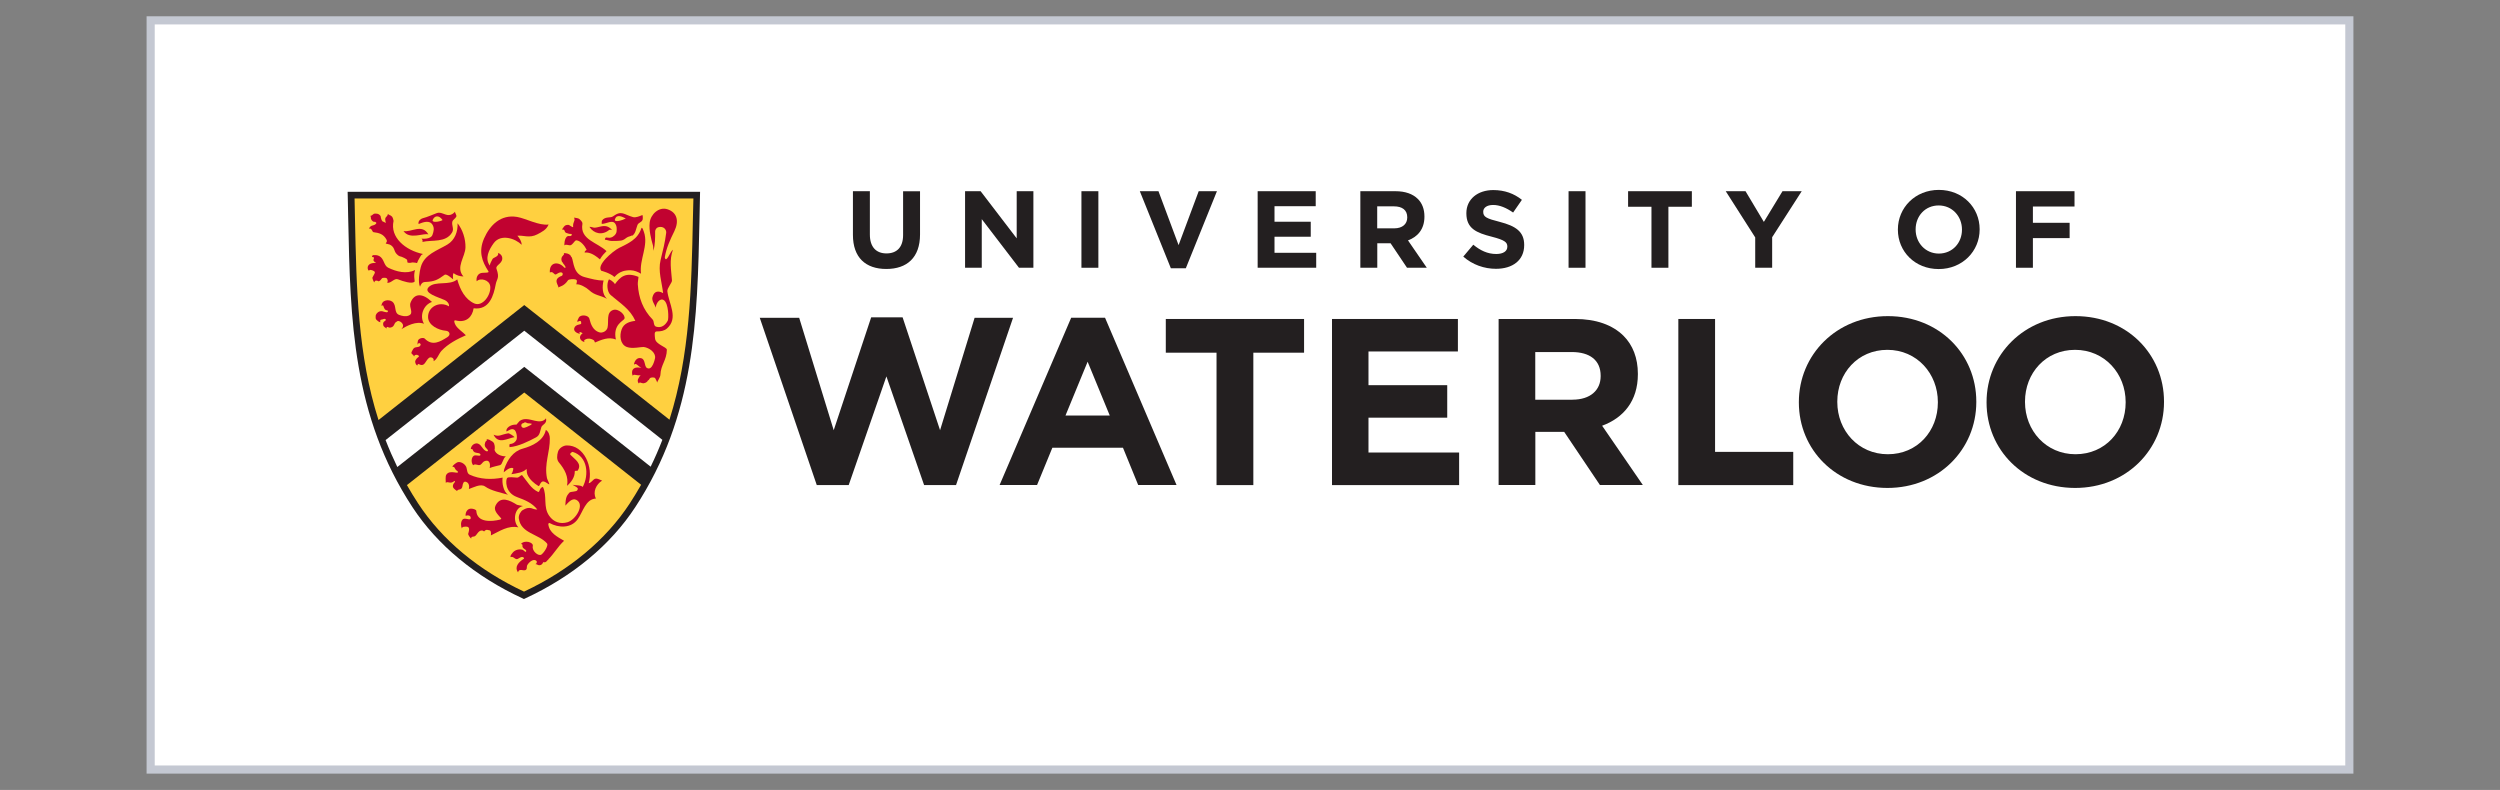 <?xml version="1.0" encoding="utf-8"?>
<!-- Generator: Adobe Illustrator 26.2.1, SVG Export Plug-In . SVG Version: 6.00 Build 0)  -->
<svg version="1.1" id="Layer_1" xmlns="http://www.w3.org/2000/svg" xmlns:xlink="http://www.w3.org/1999/xlink" x="0px" y="0px"
	 viewBox="0 0 307 97" style="enable-background:new 0 0 307 97;" xml:space="preserve">
<rect x="0" y="0" width="307" height="97" fill="#808080" stroke="none"/>
<style type="text/css">
	.st0{fill:#FFFFFF;stroke:#C4C8D2;stroke-miterlimit:10;}
	.st1{fill:#53539D;}
	.st2{fill:#95D5F0;}
	.st3{fill:#2FADE2;}
	.st4{fill:#9797CB;}
	.st5{fill:#B31B1B;}
	.st6{fill:#1E4D2B;}
	.st7{fill:#C8C372;}
	.st8{fill:#FFFFFF;}
	.st9{fill:#FFC72C;}
	.st10{fill:#041E42;}
	.st11{fill:#003B4C;}
	.st12{fill:#00A1DF;}
	.st13{fill:#18453B;}
	.st14{fill:#CC0000;}
	.st15{fill:#990000;}
	.st16{fill:#4B1111;}
	.st17{fill:#231F20;}
	.st18{fill:#FFD040;}
	.st19{fill:#C10230;}
	.st20{fill:#0F2D52;}
	.st21{fill:#003F2D;}
	.st22{fill-rule:evenodd;clip-rule:evenodd;fill:#649F36;}
	.st23{fill:#282B2D;}
	.st24{fill:#0078BA;}
	.st25{fill:#1B3462;}
	.st26{fill:#8C1515;}
</style>
<rect x="18.5" y="2.5" class="st0" width="270" height="92"/>
<g>
	<g>
		<polygon class="st17" points="93.3,39.03 98.14,39.03 102.38,52.83 106.98,38.97 110.84,38.97 115.44,52.83 119.68,39.03 
			124.4,39.03 117.4,59.57 113.48,59.57 108.85,46.22 104.22,59.57 100.3,59.57 		"/>
		<path class="st17" d="M136.28,51.03l-2.72-6.61l-2.72,6.61H136.28z M131.54,39.02h4.16l8.78,20.54h-4.71l-1.87-4.58h-8.67
			l-1.88,4.58h-4.6L131.54,39.02z"/>
		<polygon class="st17" points="149.39,43.31 143.16,43.31 143.16,39.17 160.14,39.17 160.14,43.31 153.91,43.31 153.91,59.57 
			149.39,59.57 		"/>
		<polygon class="st17" points="163.57,39.17 179.03,39.17 179.03,43.16 168.05,43.16 168.05,47.3 177.72,47.3 177.72,51.29 
			168.05,51.29 168.05,55.57 179.18,55.57 179.18,59.57 163.57,59.57 		"/>
		<path class="st17" d="M193.1,49.08c2.2,0,3.46-1.17,3.46-2.88v-0.06c0-1.92-1.35-2.91-3.55-2.91h-4.48v5.86H193.1z M184.03,39.17
			h9.37c2.6,0,4.62,0.73,5.97,2.07c1.14,1.14,1.76,2.73,1.76,4.66v0.06c0,3.29-1.78,5.36-4.39,6.32l5,7.28h-5.27l-4.39-6.53h-3.54
			v6.53h-4.51V39.17z"/>
		<polygon class="st17" points="206.1,39.17 210.61,39.17 210.61,55.49 220.21,55.49 220.21,59.57 206.1,59.57 		"/>
		<path class="st17" d="M237.97,49.43v-0.06c0-3.49-2.57-6.41-6.2-6.41c-3.63,0-6.15,2.86-6.15,6.35v0.06c0,3.5,2.58,6.41,6.21,6.41
			C235.46,55.78,237.97,52.93,237.97,49.43 M220.9,49.43v-0.06c0-5.79,4.6-10.55,10.93-10.55c6.32,0,10.86,4.69,10.86,10.49v0.06
			c0,5.8-4.6,10.55-10.92,10.55C225.45,59.91,220.9,55.22,220.9,49.43"/>
		<path class="st17" d="M261.03,49.43v-0.06c0-3.49-2.58-6.41-6.21-6.41c-3.63,0-6.15,2.86-6.15,6.35v0.06c0,3.5,2.58,6.41,6.2,6.41
			C258.51,55.78,261.03,52.93,261.03,49.43 M243.95,49.43v-0.06c0-5.79,4.6-10.55,10.92-10.55c6.33,0,10.87,4.69,10.87,10.49v0.06
			c0,5.8-4.6,10.55-10.92,10.55C248.49,59.91,243.95,55.22,243.95,49.43"/>
		<g>
			<path class="st17" d="M104.74,28.85v-5.37h2.08v5.32c0,1.53,0.77,2.32,2.04,2.32c1.27,0,2.04-0.76,2.04-2.25v-5.38h2.08v5.3
				c0,2.85-1.61,4.24-4.14,4.24C106.29,33.03,104.74,31.62,104.74,28.85z"/>
			<path class="st17" d="M118.5,23.48h1.92l4.43,5.79v-5.79h2.05v9.4h-1.77l-4.57-5.97v5.97h-2.05V23.48z"/>
			<path class="st17" d="M132.8,23.48h2.08v9.4h-2.08V23.48z"/>
			<path class="st17" d="M139.97,23.48h2.29l2.47,6.62l2.47-6.62h2.24l-3.82,9.46h-1.84L139.97,23.48z"/>
			<path class="st17" d="M154.45,23.48h7.12v1.84h-5.06v1.91h4.45v1.84h-4.45v1.97h5.12v1.84h-7.19V23.48z"/>
			<path class="st17" d="M167.04,23.48h4.32c1.2,0,2.13,0.33,2.75,0.95c0.53,0.52,0.81,1.26,0.81,2.15v0.03
				c0,1.52-0.82,2.47-2.02,2.91l2.31,3.36h-2.43l-2.02-3.01h-1.63v3.01h-2.08V23.48z M171.22,28.04c1.01,0,1.59-0.54,1.59-1.33
				v-0.03c0-0.89-0.62-1.34-1.63-1.34h-2.06v2.7H171.22z"/>
			<path class="st17" d="M179.69,31.51l1.23-1.46c0.85,0.7,1.74,1.14,2.82,1.14c0.85,0,1.36-0.34,1.36-0.89v-0.03
				c0-0.52-0.32-0.79-1.9-1.2c-1.9-0.48-3.13-1.01-3.13-2.87v-0.03c0-1.7,1.38-2.83,3.31-2.83c1.38,0,2.55,0.43,3.51,1.2l-1.08,1.56
				c-0.83-0.58-1.66-0.93-2.45-0.93s-1.22,0.36-1.22,0.82v0.03c0,0.62,0.41,0.82,2.04,1.23c1.92,0.5,2.99,1.18,2.99,2.82v0.03
				c0,1.87-1.43,2.91-3.47,2.91C182.27,33.01,180.82,32.51,179.69,31.51z"/>
			<path class="st17" d="M192.62,23.48h2.08v9.4h-2.08V23.48z"/>
			<path class="st17" d="M202.8,25.39h-2.87v-1.91h7.83v1.91h-2.88v7.49h-2.08V25.39z"/>
			<path class="st17" d="M215.55,29.17l-3.63-5.69h2.43l2.25,3.77l2.29-3.77h2.36l-3.63,5.65v3.75h-2.08V29.17z"/>
			<path class="st17" d="M233.06,28.21v-0.03c0-2.67,2.12-4.86,5.03-4.86c2.91,0,5.01,2.16,5.01,4.83v0.03
				c0,2.67-2.12,4.86-5.03,4.86C235.15,33.04,233.06,30.88,233.06,28.21z M240.93,28.21v-0.03c0-1.61-1.19-2.95-2.86-2.95
				c-1.67,0-2.83,1.31-2.83,2.93v0.03c0,1.61,1.19,2.95,2.86,2.95C239.77,31.13,240.93,29.82,240.93,28.21z"/>
			<path class="st17" d="M247.56,23.48h7.19v1.88h-5.11v2h4.51v1.88h-4.51v3.64h-2.08V23.48z"/>
		</g>
	</g>
	<g>
		<path class="st8" d="M64.49,75.19l-0.55-0.26c-6.13-2.82-11.08-6.92-14.31-11.86c-7.75-11.83-8-24.05-8.27-36.99
			c-0.02-0.98-0.04-1.96-0.07-2.95l-0.03-1.34H87.7l-0.03,1.34c-0.02,0.99-0.05,1.98-0.07,2.97c-0.27,12.93-0.53,25.15-8.28,36.97
			c-3.22,4.93-8.16,9.02-14.28,11.86L64.49,75.19z"/>
	</g>
	<path class="st18" d="M64.39,37.74l-18.2,14.25c-2.92-9.01-2.84-18.44-3.08-28.03h42.45c-0.23,9.62-0.13,19-3.07,28.04L64.39,37.74
		z"/>
	<path class="st18" d="M79.12,59.68c-0.45,0.79-0.93,1.58-1.44,2.37c-3.24,4.94-8.04,8.6-13.33,11.05
		c-5.31-2.44-10.11-6.1-13.35-11.05c-0.5-0.77-1.41-2.31-1.41-2.31l14.8-11.75L79.12,59.68z"/>
	<path class="st19" d="M51.93,31.19c-2.15-0.45-4.06-2.04-3.6-4.06c0-0.02-0.08-0.52-0.27-0.59c-0.01-0.01-0.05-0.06-0.08-0.07
		c-0.08-0.02-0.15-0.06-0.22-0.11c-0.02-0.02-0.12-0.05-0.12-0.09c-0.04,0.08-0.03,0.16-0.09,0.23c-0.02,0.03-0.05,0.07-0.08,0.09
		c-0.04,0.02-0.04,0.06-0.07,0.08c-0.16,0.16-0.08,0.4-0.05,0.59c0.01,0.05,0.03,0.1-0.03,0.11c-0.07,0.01-0.01-0.02-0.09-0.07
		c-0.02-0.01-0.05-0.04-0.07-0.05c-0.03-0.02-0.17-0.03-0.19-0.07c-0.02-0.03-0.01-0.05-0.05-0.08c-0.08-0.07-0.08-0.2-0.14-0.34
		c-0.01-0.02-0.03-0.14-0.03-0.17c0-0.14-0.35-0.36-0.21-0.24c0.05,0.04-0.01-0.06-0.2-0.1c-0.12-0.03-0.26-0.02-0.39-0.01
		c-0.03,0-0.05,0.03-0.07,0.04c-0.14,0.11-0.26,0.23-0.44,0.24c0.03-0.02,0.05,0.02,0.06,0.03c0.08,0.11,0.02,0.24,0.07,0.36
		c0.05,0.12,0.14,0.21,0.24,0.29c0.1,0.08,0.27-0.02,0.34,0.11c0,0,0.16,0.04,0,0.19c-0.29,0.29-0.61,0.06-0.85,0.59
		c0.36-0.15,0.4,0.39,0.56,0.42c0.69,0.09,1.22,0.22,1.6,0.91c0.23,0.43-0.42,0.45,0.17,0.55c0.3,0.05,0.5,0.2,0.65,0.41
		c0.16,0.22,0.18,0.52,0.35,0.72c0.12,0.15,0.17,0.18,0.32,0.3c0.07,0.06,0.28,0.11,0.36,0.13c0.08,0.02,0.13,0.06,0.2,0.09
		c0.08,0.03,0.17,0.06,0.23,0.11c0.06,0.05,0.2,0.1,0.24,0.16c0.06,0.12,0.01,0.24,0.08,0.36c0.02,0.03,0.11,0,0.15,0.02
		c0.04,0.01,0.12,0.02,0.14,0.01c0.14-0.03,0.17-0.04,0.28-0.05c0.16-0.02,0.14,0.03,0.35,0.02c0.04,0,0.06,0.03,0.12,0.03
		c0.04,0,0.11,0.04,0.12,0.01c0.06-0.2,0.17-0.39,0.28-0.58c0.12-0.19,0.11-0.21,0.25-0.41C51.74,31.34,51.95,31.2,51.93,31.19"/>
	<path class="st19" d="M46.57,31.44c0.63,0.34,0.54,1.17,1.11,1.44c1.01,0.48,2.22,0.81,3.29,0.28c-0.24,0.74,0.03,1.36-0.08,1.45
		c-0.34,0.27-1.36-0.05-2.02-0.31c-0.45-0.18-0.82,0.49-1.32,0.43c0.03-0.06,0.08-0.23,0.05-0.34c-0.08-0.24-0.14-0.31-0.55-0.27
		c-0.26,0.03-0.15,0.24-0.54,0.43c-0.15-0.09-0.48-0.19-0.53,0.1c-0.02,0.14-0.3-0.47-0.24-0.58c0.26-0.46,0.31-0.56,0.29-0.66
		c-0.03-0.15-0.58-0.35-0.66-0.23c-0.17,0.3-0.68-0.97,0.82-0.89c-0.4-0.26-0.36-0.3-0.26-0.61c0.01-0.04-0.14-0.2-0.24-0.09
		c-0.03-0.12,0.05-0.25,0.14-0.26C46.07,31.32,46.31,31.31,46.57,31.44"/>
	<path class="st19" d="M49.55,28.37c0.91,0.21,2.27-0.96,3.06,0.42C52.03,28.57,50.3,29.49,49.55,28.37"/>
	<path class="st19" d="M57.16,30.37c-0.02,1.18-1.25,2.46-0.25,3.58c-0.41-0.01-0.89-0.15-1.17-0.38c-0.16-0.13-0.12,0.56-0.1,0.7
		c0.02,0.12-0.76-0.73-1.05-0.52c-0.82,0.59-1.18,0.83-2.4,0.88c-0.34,0.01-0.52,0.28-0.61,0.58c-0.28-0.56-0.07-1.84,0.09-2.41
		c0.43-1.56,2.01-2.02,3.27-2.77c0.91-0.54,1.3-1.59,1.25-2.61C56.83,28.22,57.18,29.37,57.16,30.37"/>
	<path class="st19" d="M51.38,43.66c0.15,0.03,0.04,0.16-0.02,0.2c-0.13,0.08-0.21,0.18-0.29,0.31c-0.06,0.09-0.1,0.19-0.08,0.31
		c0.02,0.08,0.04,0.16,0.08,0.24c0.02,0.05,0.06,0.07,0.1,0.11c0.01,0.01,0.07,0.08,0.07,0.09c-0.03-0.12,0.13-0.24,0.17-0.22
		c0.78,0.45,0.83-0.46,1.3-0.77c0.2-0.13,0.65,0.02,0.53,0.43c0.47-0.25,0.61-0.87,0.97-1.27c0.81-0.87,1.93-1.45,3-1.92
		c-0.39-0.41-0.96-0.75-1.25-1.22c-0.14-0.23-0.31-0.69,0-0.6c1.32,0.34,2.05-0.46,2.2-1.49c1.95,0.25,2.46-1.58,2.72-2.97
		c0.13-0.67,0.5-0.73,0.09-1.88c-0.17-0.48,0.87-0.64,0.69-1.46c-0.05-0.23-0.33-0.46-0.5-0.49c0.16,0.45-0.59,0.56-0.67,0.74
		c-0.13,0.29-0.31,0.51-0.34,0.81c-0.64-0.87-0.12-1.93,0.48-2.75c0.87-1.19,2.67-0.57,3.43,0.2c0.01-0.39-0.29-0.88-0.53-1.11
		c0.71-0.09,1.48,0.34,2.45-0.17c0.56-0.3,1.12-0.55,1.39-1.21c-1.19,0.16-2.8-0.75-3.87-0.93c-2-0.34-3.34,1.01-4.05,2.63
		c-0.71,1.62-0.26,2.82,0.52,4.03c0.19,0.3-0.69,0.1-1.03,0.28c-0.34,0.17-0.48,0.59-0.4,0.96c0.43-0.46,1.56-0.18,1.66,0.6
		c0.14,1.05-0.93,2.58-1.96,2.12c-1.1-0.49-1.73-1.65-2.09-2.95c-0.94,0.81-2.68,0.14-3.49,0.93c-0.77,0.75,1.2,1.26,1.96,1.61
		c0.28,0.13,0.56,0.42,0.52,0.77c-1.2-0.7-2.64,0.09-2.57,1.37c0.05,0.95,1.23,1.55,2.2,1.63c0.41,0.03,0.65,0.48,0.16,0.79
		c-0.87,0.54-1.83,1.14-2.77,0.17c-0.16-0.16-0.72-0.06-0.83,0.24c-0.05,0.14-0.07,0.36-0.05,0.51c0.05-0.09,0.11-0.21,0.19-0.2
		c0.09,0.01,0.2,0.11,0.19,0.18c-0.08,0.48-0.71,0.17-0.91,0.54c0,0.01-0.01,0.02-0.02,0.02c-0.01,0.03-0.03,0.06-0.04,0.08
		c-0.13,0.25-0.3,0.41,0.01,0.61c-0.01-0.05,0.16,0.2,0.15,0.24c0.02-0.23,0.26-0.23,0.26-0.23l0.14,0.01L51.38,43.66z"/>
	<path class="st19" d="M47.32,39.17c-0.12-0.04-0.25,0.01-0.38,0.06c-0.08,0.03-0.17,0-0.22,0.08c-0.03,0.05-0.05,0.1-0.03,0.16
		c0.01,0.03,0.02,0.08,0.04,0.1c-0.16-0.01-0.32-0.12-0.44-0.24c-0.04-0.04-0.07-0.08-0.11-0.12c-0.03-0.03-0.02-0.07-0.04-0.11
		c-0.02-0.04-0.01-0.08-0.01-0.12c0-0.11-0.01-0.23,0.04-0.33c0.02-0.05,0.05-0.1,0.08-0.14c0.03-0.04,0.05-0.06,0.08-0.09
		c0.08-0.08,0.18-0.14,0.29-0.18c0.16-0.05,0.34-0.03,0.49,0.03c0.12,0.05,0.27,0.05,0.4,0.08c0.07,0.02,0.2-0.18,0.11-0.2
		c-0.41-0.1-0.41-0.21-0.56-0.62c-0.07-0.08-0.17,0.01-0.21,0.05c0-0.79,0.94-0.84,1.33-0.53c0.58,0.47,0.14,1.38,0.86,1.63
		c0.37,0.13,0.77,0.23,1.15,0.07c0.69-0.29,0-0.98,0.22-1.57c0.45-1.18,1.45-1.24,2.64-0.1c-1.07,0.35-1.56,1.75-0.98,2.68
		c-0.94-0.37-2.12,0.25-2.79,0.67c0.61-0.61-0.25-1.11-0.47-1l-0.26,0.18c-0.13,0.16-0.13,0.32-0.29,0.47
		c-0.09,0.08-0.14,0.1-0.25,0.13c-0.16,0.04-0.25,0.03-0.39-0.06c-0.03-0.02-0.11,0.02-0.13,0.04c-0.08,0.09,0,0.14,0,0.17
		c-0.02-0.01-0.11-0.09-0.13-0.1c-0.09-0.07-0.19-0.12-0.25-0.21c-0.06-0.09-0.09-0.32-0.03-0.45c0.06-0.12,0.19-0.16,0.27-0.25
		c0.08-0.08-0.02-0.2-0.11-0.21"/>
	<path class="st19" d="M70.19,28.75c0.08,0.05-0.01,0.21-0.1,0.23c-0.11,0.03-0.27-0.02-0.37,0.02c-0.45,0.16-0.45,1.26-0.39,1.13
		c0.07-0.14,0.4-0.05,0.61-0.01c0.35,0.07,0.61-0.63,0.84-0.61c0.54,0.05,1.04,0.71,1.25,1.15c0.04,0.08-0.23,0.08-0.24,0.35
		c0.73-0.07,1.35,0.4,1.88,0.84c0.26-0.45,0.52-0.72,0.81-1.01c-1.1-1.07-3.3-1.4-2.96-3.34c0.04-0.25-0.24-0.47-0.36-0.59
		c-0.14-0.14-0.47-0.14-0.67-0.19c0.21,0.43-0.17,0.47-0.11,1.16c0,0.02-0.06,0.01-0.09,0c-0.13-0.06-0.24-0.14-0.37-0.22
		c-0.11-0.07-0.22-0.05-0.34-0.03c-0.08,0.01-0.15,0.05-0.21,0.09c-0.1,0.07-0.16,0.17-0.23,0.28c-0.01,0.02-0.03,0.04-0.05,0.06
		c-0.02,0.02-0.07,0.1-0.07,0.13c0.06-0.01,0.23,0.01,0.27,0.06c0.05,0.08,0.05,0.17,0.11,0.25c0.08,0.1,0.14,0.1,0.25,0.14
		c0.17,0.07,0.32,0.1,0.51,0.09"/>
	<path class="st19" d="M73.05,27.96c0.69-0.05,1.37-0.58,2.13,0.31c-0.14-0.07-0.3-0.09-0.39-0.02c-0.84,0.68-1.87,0.45-2.41-0.39
		C72.6,27.83,72.87,27.98,73.05,27.96"/>
	<path class="st19" d="M76.02,30.45c1.13-0.57,2.28-1.03,2.74-2.42c0.09-0.27,0.3,0.41,0.31,0.44c0.6,1.7-0.59,3.4-0.35,5.14
		c-0.4-0.24-0.85-0.41-1.28-0.42c-1.55-0.04-1.92,0.9-2.01,0.81c-0.43-0.43-1.65-0.8-1.56-0.72C73.15,32.61,75.25,30.84,76.02,30.45
		"/>
	<path class="st19" d="M72.93,41.79c0.16,0.24-0.05-0.14,0.13,0.27c0.82-0.34,1.67-0.73,2.57-0.37c-0.4-1.83,0.94-2.28,1.05-2.55
		c0.17-0.44-0.73-1.31-1.4-1.07c-0.86,0.31-0.5,1.39-0.67,2.15c-0.09,0.42-0.61,0.73-1.05,0.58c-0.71-0.24-1-0.91-1.18-1.65
		c-0.12-0.49-1.09-0.55-1.3-0.15c-0.59,1.15,0.35-0.13,0.29,0.74c-0.01,0.15-0.69,0.04-0.85,0.55c-0.1,0.35,0.23,0.59,0.65,0.71
		c0.08,0.02-0.08-0.18,0.02-0.22c0.08-0.03,0.39,0.14,0.35,0.16c-0.41,0.25-0.51,0.82,0.22,1.07c0.01,0-0.05-0.21,0-0.25
		c0.57-0.42,1.16,0.03,1.16,0.02"/>
	<path class="st19" d="M60.61,53.38c0.68,0.31,0.9-0.02,1.8-0.17c0.13-0.02,0.63,0.31,0.78,0.47C62.29,53.83,61.2,54.61,60.61,53.38
		"/>
	<path class="st19" d="M60.25,54.1c-0.04-0.05-0.1-0.07-0.16-0.09c-0.06-0.03-0.12-0.05-0.18-0.05c-0.02,0-0.13-0.03-0.15-0.04
		c0,0.04,0.05,0.14,0.02,0.17c-0.07,0.07-0.1,0.05-0.15,0.14c-0.02,0.03-0.04,0.07-0.05,0.11c-0.02,0.08-0.05,0.17-0.06,0.26
		c0,0.05,0.02,0.15,0.03,0.19c0.01,0.02,0.05,0.12,0.07,0.14c0,0,0.11,0.12,0.1,0.11c0.13,0.13,0.02,0.05,0.18,0.21
		c0.08,0.07-0.04,0.2-0.11,0.18c-0.53-0.15-0.6-0.76-1.08-0.95c-0.35-0.13-0.85,0.14-0.9,0.67c0.12-0.03,0.24,0.01,0.26,0.11
		c0.13,0.53,0.91,0.22,0.93,0.59c0.01,0.25-0.59-0.04-0.82,0.12c-0.31,0.21-0.36,0.81-0.08,1.16c0.29-0.27,0.64,0.13,0.92-0.07
		c0.19-0.14,0.26-0.33,0.46-0.42c0.6-0.27,0.78,0.29,0.65,0.84c0.33-0.15,1.09-0.31,1.27-0.36c0.32-0.09,0.33-0.81,0.72-1.08
		c-0.55,0-1.23-0.24-1.39-0.78c-0.01-0.06,0.02-0.12,0.03-0.19c0.01-0.2-0.01-0.4-0.08-0.59c-0.01-0.02-0.03-0.04-0.04-0.07
		c-0.02-0.03-0.04-0.06-0.06-0.09c-0.06-0.08-0.14-0.11-0.21-0.16C60.31,54.13,60.27,54.12,60.25,54.1"/>
	<path class="st19" d="M56.2,57.88c0.24,0.47-0.95-0.28-1.39,0.41c-0.14,0.22-0.07,0.72-0.07,1c0.27-0.25,0.55,0.22,1.06-0.23
		c0.06,0.05,0.12,0.08,0.04,0.16c-0.19,0.19-0.29,0.43-0.19,0.65c0.06,0.15,0.49,0.45,0.49,0.42c0.04-0.3,0.57,0,0.65-0.6
		c0.04-0.25,0.11-0.66,0.47-0.51c0.33,0.13,0.4,0.5,0.32,0.87c0.52-0.17,1.44-0.7,1.99-0.31c0.74,0.53,1.95,0.75,2.81,1.01
		c-0.57-0.4-0.75-1.43-0.66-2.1c-1.36,0.27-2.78,0.22-4.04-0.36c-0.34-0.16-0.3-0.56-0.4-0.88c-0.12-0.37-0.58-0.71-1-0.67
		c-0.23,0.02-0.77,0.49-0.67,0.51c-0.04-0.01-0.03,0.07-0.05,0.1c0.1-0.06,0.23,0,0.28,0.11c0.03,0.08,0.07,0.16,0.13,0.22
		C56.02,57.78,56.15,57.8,56.2,57.88"/>
	<path class="st19" d="M59.45,65.26c0.26-0.32,0.48-0.15,0.6-0.15c0.28,0.01,0.26,0.4,0.23,0.64c1.08-0.52,2.11-1.26,3.38-0.99
		c-0.74-0.77-0.48-2.42,0.57-2.62c0,0-0.67-0.11-0.74-0.15c-0.91-0.57-2.02-1.12-2.63,0.08c-0.3,0.6,0.25,1.08,0.67,1.57
		c0.08,0.09-0.05,0.14-0.14,0.17c-0.99,0.25-2.82,0.4-2.9-1.08c-0.01-0.15-0.39-0.27-0.64-0.27c-0.73,0.02-0.72,0.95-0.64,0.89
		c0.16-0.12,0.65-0.08,0.59,0.3c-0.05,0.35-0.74-0.18-1.01,0.17c-0.23,0.29-0.22,0.77-0.06,1.1c-0.03-0.12,0.11-0.21,0.18-0.22
		c0.76-0.13,0.8,0.14,0.58,0.87c-0.02,0.06,0.23,0.52,0.39,0.56c-0.01-0.01-0.01-0.11,0.01-0.14c0.02-0.04,0.06-0.06,0.1-0.07
		c0.08-0.03,0.17-0.02,0.25-0.04c0.04-0.01,0.07-0.04,0.11-0.06c0.06-0.04,0.1-0.09,0.14-0.14c0.18-0.22,0.33-0.51,0.63-0.53
		C59.24,65.12,59.33,65.18,59.45,65.26"/>
	<path class="st19" d="M67.33,68.69c0.7-0.69,1.2-1.61,1.94-2.28c-0.82-0.48-1.83-0.98-1.94-2.05c-0.01-0.07,0.11-0.15,0.14-0.14
		c1.13,0.63,2.67,0.68,3.48-0.47c0.66-0.93,0.95-2.45,2.23-2.53c-0.43-0.82,0.05-1.77,0.76-2.2c-0.24-0.09-0.54-0.28-0.81-0.24
		c-0.32,0.06-0.46,0.49-0.84,0.56c0.58-1.96-0.54-4.69-2.71-4.64c-0.41,0.01-0.93,0.33-1.06,0.78c-0.12,0.42-0.19,0.94,0.11,1.3
		c0.71,0.85,1.22,1.77,1,2.88c0.51-0.43,0.97-1.07,0.95-1.75c0-0.17,0.31-0.05,0.36-0.12c0.59-0.86-0.38-1.4-0.89-1.94
		c-0.14-0.15,0.22-0.37,0.27-0.36c1.86,0.55,2.03,2.83,1.24,4.31c-0.21-0.26-1-0.18-1.26-0.27c0.87,0.44,0.64,0.5,0.61,0.64
		c-0.07,0.26-0.84,0.15-1,0.34c-0.26,0.33-0.46,0.48-0.48,1.58c0.36-0.39,0.83-0.97,1.34-0.71c1.09,0.56-0.05,2.44-1.08,2.75
		c-0.88,0.26-1.7-0.01-2.24-0.78c-0.79-1.1-0.22-2.44-0.78-3.56c-0.47,0.12-0.36,0.72-0.6,0.61c-0.86-0.4-1.35-1.31-1.97-2.07
		c-0.26,0.09-0.37,0.33-0.62,0.32c-0.37-0.02-1.06-0.13-1.21,0.06c-0.17,0.21-0.3,1.77,1.22,2.33c1.03,0.38,1.85,0.72,2.49,1.52
		c-0.43,0.03-0.59-0.17-0.94-0.19c-0.35-0.01-0.57,0.12-0.83,0.26c-0.25,0.13-0.55,0.62-0.5,1.02c0.24,1.88,2.45,1.9,3.47,3.09
		c0.18,0.2-0.27,1.02-0.68,1.35c-0.36,0.28-1.21-0.43-1.07-1.03c0.11-0.48-1.05-0.8-1.46-0.25c0.16-0.02,0.2,0.09,0.19,0.16
		c-0.07,0.44,0.48,0.46,0.46,0.69c-0.03,0.31-0.29-0.13-0.51-0.17c-0.47-0.09-0.94,0.07-1.21,0.45c-0.08,0.11-0.27,0.29-0.19,0.48
		c0.36-0.17,0.55,0.38,0.88,0.21c0.2-0.1,0.37-0.28,0.62-0.22c0.1,0.03,0.2,0.16,0.11,0.21c-0.65,0.42-1.18,1-0.7,1.67
		c0.01-0.16,0.14-0.27,0.24-0.29c0.19-0.05,0.44,0.08,0.63,0.02c0.3-0.1,0.15-0.4,0.26-0.62c0.18-0.34,0.8-0.9,1.15-0.49
		c0.06,0.07,0.01,0.35-0.17,0.35c0.19,0,0.36,0.18,0.53,0.15c0.05-0.01,0.09-0.01,0.14-0.03c0.04-0.02,0.08-0.03,0.11-0.06
		c0.08-0.08,0.17-0.16,0.18-0.28c0.14,0.01,0.32,0.03,0.41-0.09c0.09-0.12,0.2-0.21,0.3-0.3"/>
	<path class="st19" d="M64.17,55.1c1.22-0.34,2.57-0.97,2.86-2.31c0.37,0.22,0.49,0.72,0.49,1.03c0.03,1.69-0.71,3.14-0.35,4.9
		c0.04,0.2,0.41,0.83,0.24,0.75c-0.2-0.09-0.63-0.49-0.87-0.3c-0.29,0.23-0.27,0.59-0.42,0.51c-0.53-0.32-1.1-0.8-1.36-1.42
		c-0.1-0.23-0.06-0.73-0.12-0.66c-0.41,0.44-1.24,0.54-1.85,0.63c0.14-0.13,0.27-0.63,0.24-0.73c-0.48-0.24-1.18,0.58-1.17,0.48
		c0.03-0.27,0.05-0.35,0.08-0.42C62.3,56.5,62.98,55.43,64.17,55.1"/>
	<path class="st19" d="M55.13,26.41c0.32-0.01,0.55-0.2,0.75-0.41c-0.02,0.18,0.24,0.43,0.15,0.61c-0.12,0.24-0.42,0.38-0.48,0.6
		c-0.12,0.45,0.24,0.89-0.03,1.33c-0.78,1.31-2.48,0.88-3.65,1.17c0.08-0.14-0.02-0.35-0.11-0.41c0.52,0.07,1.2-0.05,1.34-0.44
		c0.17-0.48,0.25-0.83,0.03-1.23c-0.37-0.65-1.15-0.35-1.73-0.12c-0.09-0.4,0.29-0.65,0.51-0.71c0.62-0.16,1.18-0.43,1.75-0.64
		C54.16,25.99,54.62,26.43,55.13,26.41 M54.27,27.07c0.05-0.02,0.08-0.06,0.07-0.06c-0.44-0.62-0.97-0.55-1.2-0.01
		C52.99,27.37,53.88,27.25,54.27,27.07"/>
	<path class="st19" d="M77.62,28.89c-0.17,0.14-0.44,0.14-0.63,0.27c-0.12,0.08-0.22,0.16-0.34,0.24c-0.06,0.03-0.22,0.11-0.28,0.12
		c-0.17,0.04-0.13,0.02-0.29,0.04c-0.09,0.01-0.14,0.02-0.23,0.02c-0.09,0-0.38,0.01-0.47,0.01c-0.22,0-0.26,0.01-0.48-0.02
		c-0.13-0.02-0.25-0.05-0.37-0.09c-0.08-0.03-0.17-0.04-0.25-0.04c0.01-0.09,0.02-0.18,0.09-0.24c0.09-0.08,0.11-0.01,0.25-0.02
		c0.01,0,0.19,0.02,0.2,0.02c0.03,0,0.07,0,0.1-0.01c0.06-0.01,0.11-0.02,0.16-0.04c0.07-0.03,0.14-0.05,0.2-0.1
		c0.02-0.02,0.04-0.03,0.07-0.06c0.04-0.04,0.1-0.06,0.14-0.11c0.13-0.15,0.22-0.3,0.23-0.5c0.01-0.15,0.02-0.3,0-0.45
		c0-0.02-0.01-0.05-0.01-0.07c-0.01-0.12-0.07-0.23-0.12-0.33c-0.34-0.64-1.15-0.01-1.7-0.04c0-0.12-0.01-0.35,0.05-0.43
		c0.4-0.51,1.01-0.26,1.33-0.49c1.07-0.79,1.35-0.22,2.47,0.09c0.34,0.09,0.81-0.12,1.13-0.25c0.08-0.03,0.08,0.47,0.04,0.57
		c-0.13,0.35-0.5,0.33-0.63,0.65c-0.19,0.46-0.22,1.12-0.71,1.35 M76.85,26.83C76.9,26.8,76.81,26.87,76.85,26.83
		c-0.48-0.24-1.11-0.56-1.33,0.08C75.36,27.38,76.43,27.06,76.85,26.83"/>
	<path class="st19" d="M65.7,51.67c0.49,0.12,1.03,0.13,1.35-0.3c0.16,0.67-0.46,0.75-0.57,1.08c-0.17,0.5-0.16,0.99-0.64,1.25
		c-0.96,0.51-2.17,1.12-3.27,1.21c0.01-0.13-0.08-0.38,0.09-0.39c0.39-0.02,0.69-0.3,0.77-0.53c0.12-0.32-0.02-1.09-0.3-1.23
		c-0.33-0.18-0.62,0.09-0.93,0.23c-0.13-0.34,0.4-0.89,1.23-0.85c-0.02,0,0.41-0.47,0.39-0.45C64.36,51.31,64.95,51.49,65.7,51.67
		 M64.23,52.53c0.19,0.07,0.76-0.24,0.96-0.35c0.05-0.03,0.08-0.08,0.12-0.12c0-0.01,0-0.02-0.01-0.02
		C65.15,52,65,51.99,64.84,51.98c-0.12-0.01-0.21-0.1-0.33-0.12c-0.03-0.01-0.06,0-0.09,0.01c-0.05,0.02-0.06,0.05-0.1,0.07
		c-0.06,0.03-0.14,0.03-0.19,0.07c-0.05,0.05-0.1,0.09-0.11,0.16c-0.02,0.08,0,0.19,0.05,0.26C64.11,52.48,64.17,52.51,64.23,52.53"
		/>
	<path class="st19" d="M80.7,47.01c-0.02-0.16,0.39-0.64,0.4-1c0.04-1.2,0.77-1.77,0.79-3.06c0-0.34-1.39-0.65-1.45-1.38
		c-0.03-0.36-0.15-0.88,0.21-0.87c0.46,0.01,0.92-0.07,1.25-0.36c1.46-1.28,0.23-3.03,0.05-4.58c-0.04-0.34,0.59-1.07,0.57-1.31
		c-0.1-1.31-0.35-2.51,0.12-3.79c-0.37,0.33-0.48,0.87-0.79,1.14c-0.15,0.14-0.22-0.17-0.21-0.21c0.18-1.13,0.64-2.12,1.17-3.2
		c0.62-1.28,0.31-2.31-0.84-2.69c-1.06-0.35-2.08,0.63-2.19,1.64c-0.11,0.92,0.18,2.03,0.4,2.79c0.06,0.22,0.03,0.47,0.07,0.67
		c0.19-0.76,0.21-1.56,0.2-2.37c0-0.2,0.15-0.46,0.36-0.52c0.69-0.2,1.04,0.3,1,0.68c-0.15,1.21-0.4,2.14-0.69,3.34
		c-0.33,1.37,0.16,2.73,0.31,4.07c-0.53-0.31-1.1-0.32-1.31,0.5c-0.11,0.44,0.28,0.89,0.41,1.28c0.01-0.52,0.51-1.24,0.99-0.92
		c0.59,0.39,0.61,2.27,0.48,2.52c-0.29,0.54-0.76,0.93-1.42,0.74c-0.37-0.11-0.22-0.65-0.44-0.88c-1.18-1.21-1.72-2.66-1.82-4.34
		c-0.02-0.24,0.11-0.89,0.08-0.9c-1.54-0.63-2.25,0-2.89,0.9c-0.11-0.27-0.7-0.66-0.75-0.57c-0.29,0.54-0.21,1.52,0.23,1.9
		c1.19,1.02,2.37,1.71,3.03,3.17c-0.71,0.09-1.41,0.3-1.68,1.04c-0.29,0.77-0.19,1.85,0.63,2.17c0.67,0.26,1.82-0.03,2.07,0
		c0.71,0.09,1.51,0.7,1.4,1.37c-0.01,0.03-0.31,1.6-0.99,1.21c-0.37-0.21-0.16-1.07-0.72-1.2c-0.76-0.18-0.94,0.87-0.85,0.78
		c0.24-0.23,0.41,0.15,0.88,0.41c-1.58-0.34-1.09,1.1-1.03,0.94c0.08-0.22,0.37,0.01,0.94-0.03c0.02,0-0.12,0.12-0.13,0.13
		c-0.09,0.14-0.13,0.22-0.2,0.37c-0.03,0.07-0.03,0.15-0.02,0.23c0.01,0.08,0.03,0.15,0.08,0.21c0.01,0.01,0.02,0.03,0.04,0.04
		c0.01,0,0.03,0.04,0.03,0.04c0.03,0-0.03-0.11,0.06-0.12c0.02,0,0.09-0.01,0.11-0.01c0.04,0.02,0.1,0.04,0.14,0.05
		c0.04,0.01,0.08,0.02,0.13,0.03c0.11,0.01,0.15,0.02,0.24-0.02c0.08-0.03,0.16-0.04,0.23-0.1c-0.1,0.07,0.11-0.1,0.1-0.08
		c0.1-0.21,0.16-0.15,0.18-0.19c0.17-0.32,0.31-0.35,0.69-0.3c0.04,0,0.1,0.08,0.13,0.11c0.03,0.04,0.1,0.24,0.09,0.17
		C80.6,46.77,80.69,46.86,80.7,47.01"/>
	<path class="st19" d="M69.28,32.5c-0.1-0.06-0.13-0.21-0.19-0.27c-0.02-0.02-0.04-0.05-0.06-0.07c-0.03-0.03-0.05-0.08-0.06-0.13
		c-0.07-0.22-0.03-0.49,0.17-0.64c0.01-0.01,0.01-0.02,0.01-0.03c0.01-0.02,0.04-0.03,0.05-0.05c0.01-0.02,0.04-0.02,0.03-0.05
		c0.01,0.01,0.01-0.01,0.02-0.02c0.04-0.05,0.04-0.15-0.04-0.17c0.07,0.01,0.13,0,0.2,0.02c0.03,0.01,0.05,0.01,0.08,0.01
		c0.25,0.03,0.56,0.15,0.63,0.4l0.09,0.1c0.26,0.6,0.17,2.08,1.62,2.44c0.75,0.19,1.51,0.42,2.29,0.4c-0.19,0.75-0.18,1.7,0.41,2.25
		c-0.87-0.47-1.45-0.37-2.21-1.08c-0.34-0.32-1.12-0.75-1.5-0.69c-0.16,0.03,0.22-0.5-0.13-0.6c-0.23-0.07-0.84-0.05-0.94,0.1
		c-0.5,0.75-1.03,0.75-1.21,0.9c0.2-0.17-0.82-1,0.45-1.45c0.12-0.05,0.17-0.32,0.02-0.39c-0.25-0.11-0.46,0.06-0.7,0.2
		c-0.28,0.17-0.35-0.44-0.79-0.22c-0.09-1.3,1.07-1.41,1.77-0.6c0.05,0.06,0.24-0.01,0.16-0.08L69.28,32.5z"/>
	<path class="st17" d="M42.69,23.55l0.01,0.42c0.02,0.96,0.04,1.91,0.06,2.87c0.26,12.43,0.51,24.17,7.89,35.44
		c3.05,4.65,7.72,8.52,13.52,11.2l0.17,0.08l0.17-0.08c5.79-2.68,10.46-6.55,13.5-11.2c7.38-11.27,7.63-23,7.89-35.43
		c0.02-0.96,0.04-1.92,0.06-2.88l0.01-0.42H42.69z M47.35,54.04l17.03-13.43l16.96,13.4c-0.43,1.11-0.9,2.2-1.44,3.3L64.38,45.05
		l-15.59,12.3C48.26,56.25,47.78,55.15,47.35,54.04z M77.33,61.83c-2.93,4.47-7.41,8.21-12.98,10.82c-5.58-2.61-10.07-6.34-13-10.82
		c-0.49-0.75-0.95-1.5-1.38-2.26L64.38,48.2l14.35,11.33C78.29,60.3,77.83,61.06,77.33,61.83z M85.09,26.83
		c-0.18,8.55-0.36,16.77-2.88,24.71L64.38,37.46l-17.9,14.12c-2.54-7.95-2.71-16.19-2.89-24.76c-0.02-0.81-0.03-1.63-0.05-2.45
		h41.61C85.12,25.19,85.11,26.01,85.09,26.83z"/>
</g>
</svg>
